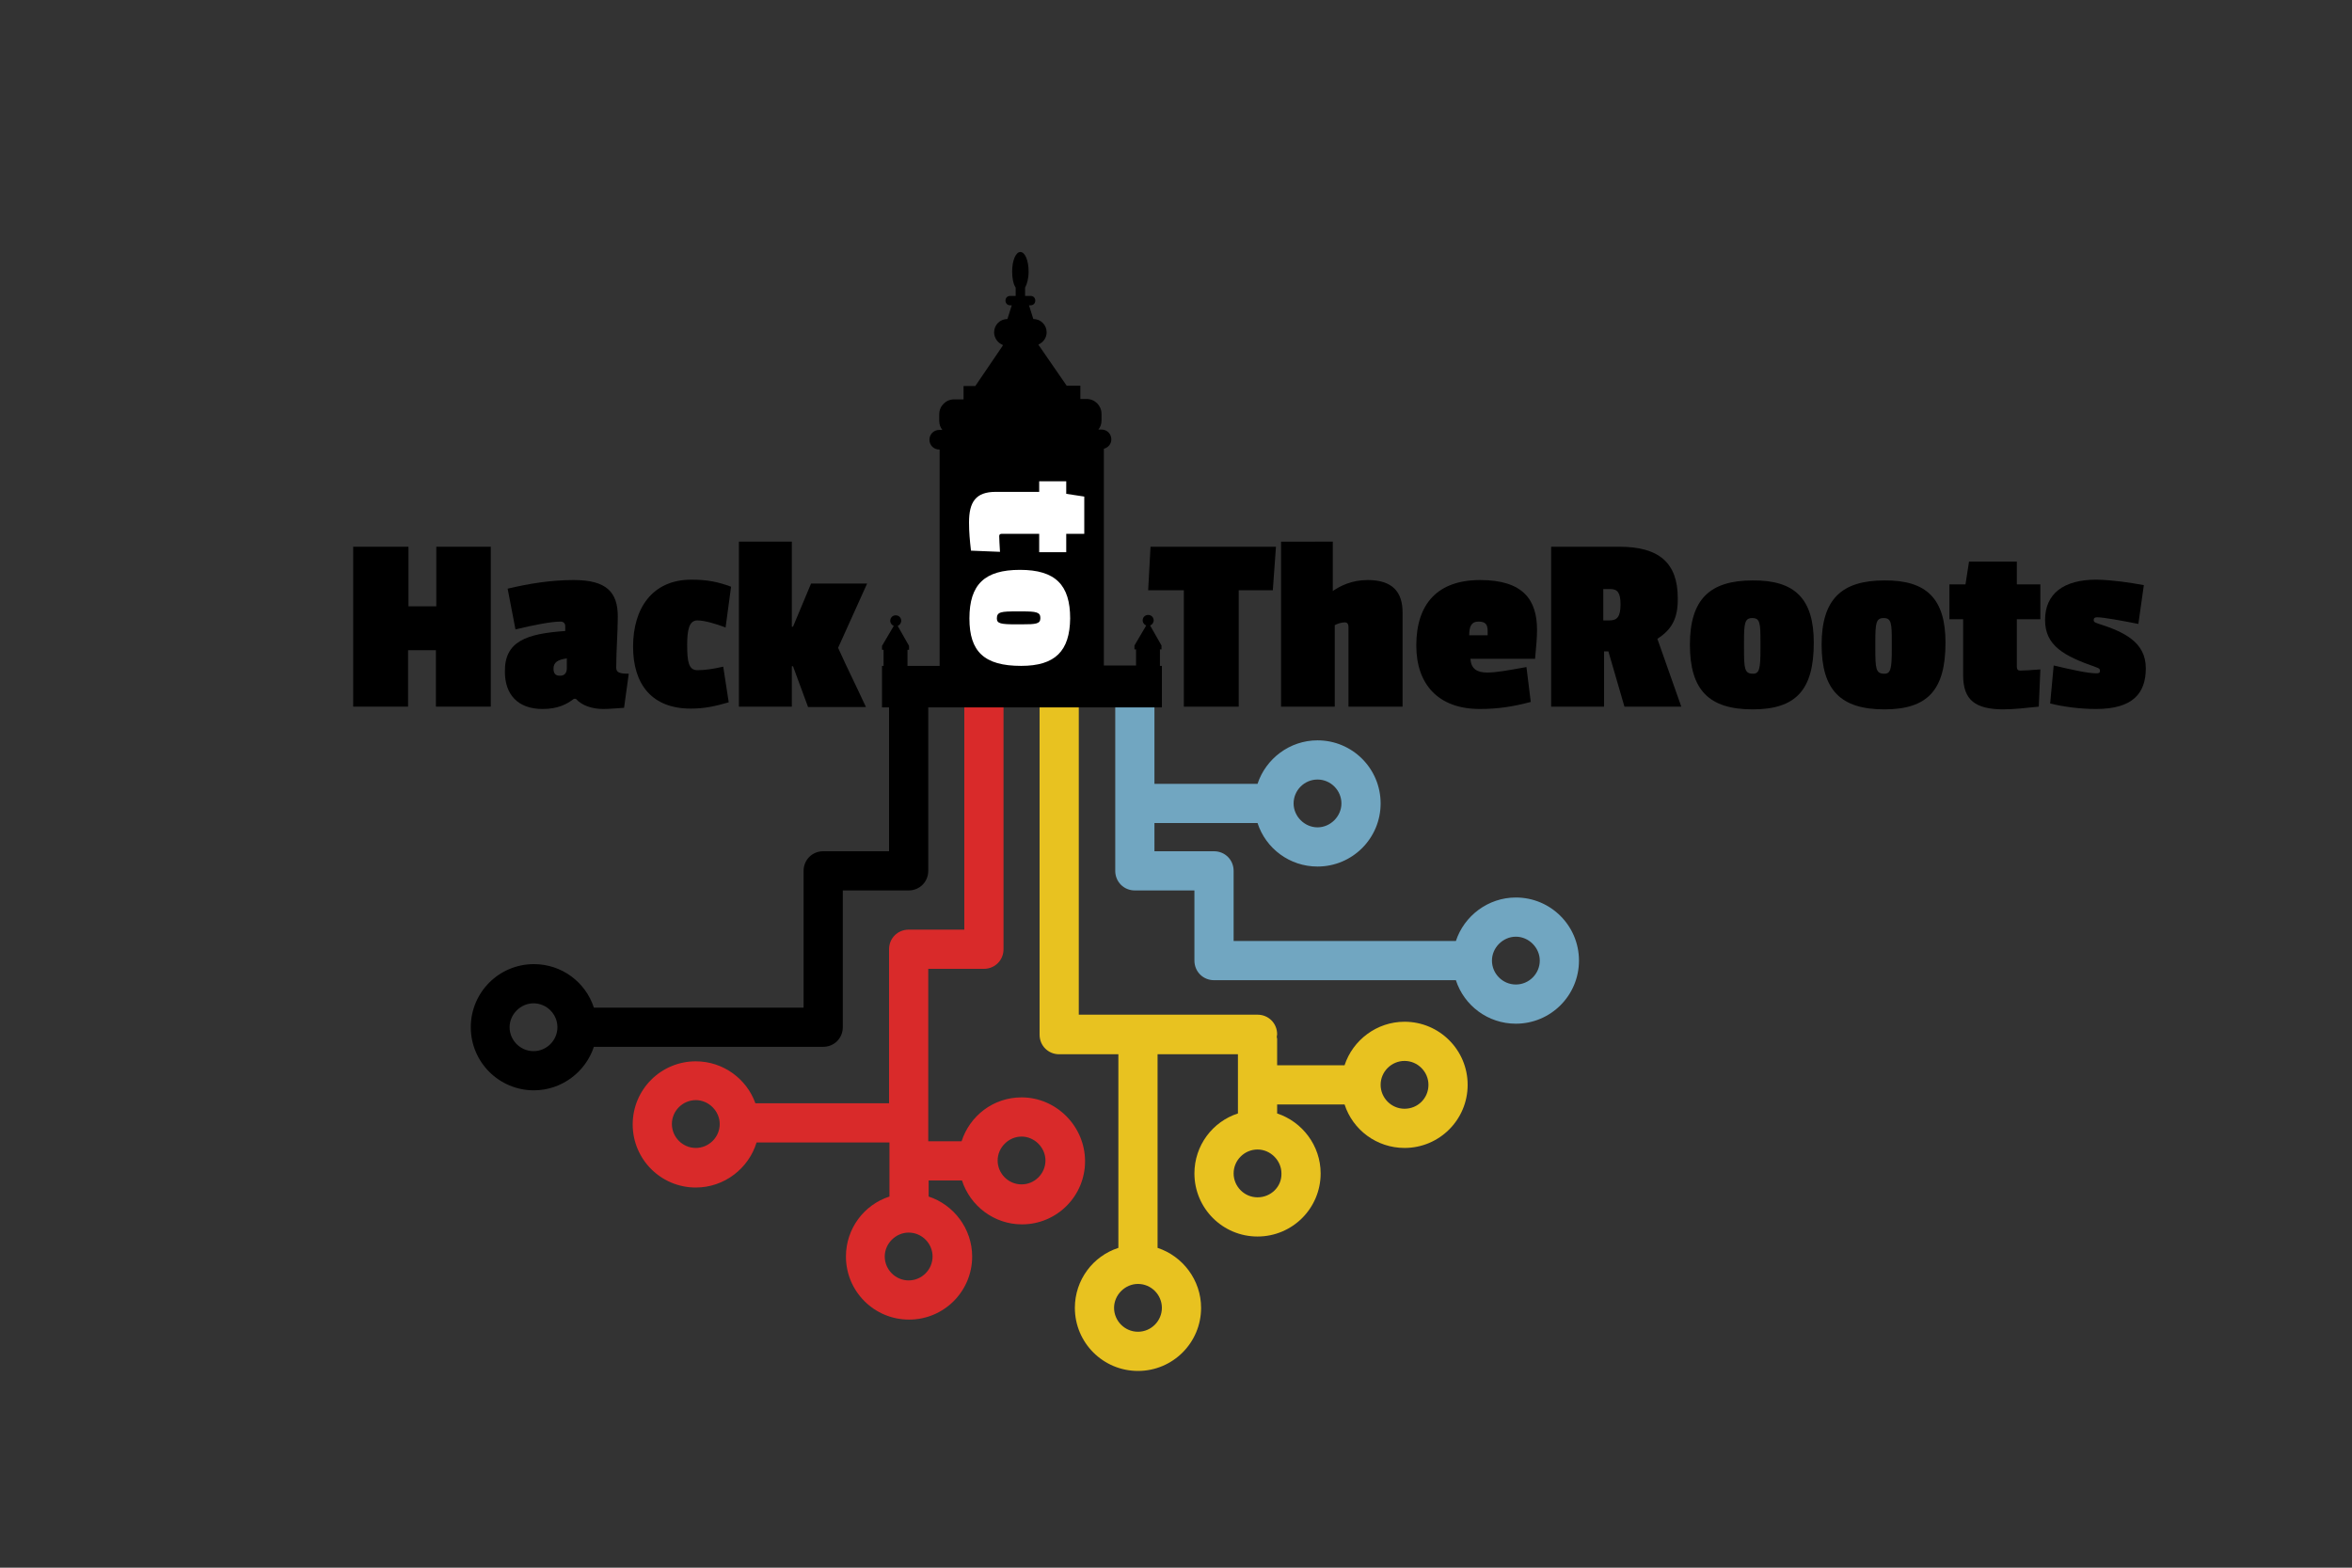 <?xml version="1.0" encoding="utf-8"?>
<!-- Generator: Adobe Illustrator 19.2.1, SVG Export Plug-In . SVG Version: 6.00 Build 0)  -->
<svg version="1.1" id="Ebene_1" xmlns="http://www.w3.org/2000/svg" xmlns:xlink="http://www.w3.org/1999/xlink" x="0px" y="0px"
	 viewBox="0 0 600 400" style="enable-background:new 0 0 600 400;" xml:space="preserve">
<rect x="0" y="0" width="600" height="400" fill="#333333" stroke="none"/>
<style type="text/css">
	.st0{enable-background:new    ;}
	.st1{fill:#71A6C1;}
	.st2{fill:#E8C220;}
	.st3{fill:#D92A2A;}
	.st4{fill:#FFFFFF;}
</style>
<g class="st0">
	<path d="M111.2,180.3v-14.4h-7.1v14.4H90.1v-40.8h14.1v15.2h7.1v-15.2h13.9v40.8H111.2z"/>
	<path d="M144.2,161v-1.2c0-0.7-0.4-1.2-1.2-1.2c-2.4,0-7,0.9-11.5,2l-2-10.4c5.5-1.3,11-2.2,16.9-2.2c8.2,0,11.2,3,11.2,9.3
		c0,3.9-0.4,8.7-0.4,13.1c0,1.2,0.9,1.5,3.2,1.5l-1.2,8.7c-2,0.1-3.5,0.3-5.3,0.3c-2.9,0-5.5-0.9-7-2.6h-0.5c-1.8,1.4-4.1,2.6-8,2.6
		c-6.3,0-9.6-3.7-9.6-9.5C128.7,163.6,134.3,161.7,144.2,161z M144.6,170.5V168c-2.3,0.3-3.4,1-3.4,2.6c0,1.2,0.5,1.8,1.5,1.8
		C143.9,172.5,144.6,171.8,144.6,170.5z"/>
	<path d="M177.9,171c1.9,0,4-0.3,6.6-0.9l1.4,9.1c-3.5,1-6.1,1.6-9.7,1.6c-9.9,0-14.7-6.2-14.7-15.8c0-9.8,4.9-17.1,14.9-17.1
		c4.1,0,6.9,0.6,10.1,1.8l-1.4,10.4c-2.4-0.9-5.3-1.8-7.2-1.8c-2.1,0-2.6,2.4-2.6,6.3C175.3,168.9,175.7,171,177.9,171z"/>
</g>
<g class="st0">
	<path d="M206.1,180.3l-3.8-10.3h-0.3v10.3h-13.5v-42.1h13.5v21.7h0.3l4.6-11h14.3l-7.4,16.4c2.3,5.1,4.8,10.1,7.1,15.1H206.1z"/>
</g>
<g class="st0">
	<path d="M316,150.6v29.7h-14v-29.7h-9.1l0.6-11.1h32l-0.8,11.1H316z"/>
	<path d="M357.8,156.3v24H344v-20.4c0-0.6-0.3-1.1-0.9-1.1c-0.9,0-1.8,0.3-2.6,0.7v20.8h-13.7v-42.1H340v12.6
		c1.9-1.3,4.8-2.8,8.9-2.8C355.3,148,357.8,151.1,357.8,156.3z"/>
	<path d="M392.1,160.7c0,1.9-0.2,4.3-0.5,7.4h-16.5c0.2,2.6,1.7,3.5,4.3,3.5c2.3,0,5-0.5,10-1.4l1.1,8.9c-4.5,1.2-8.4,1.8-13,1.8
		c-10.6,0-16.2-6.3-16.2-16.2c0-10.6,5.4-16.7,16.3-16.7C388.6,148,392.1,153.1,392.1,160.7z M374.8,162.1h4.7V161
		c0-1.6-0.5-2.4-2.3-2.4C375.3,158.6,374.8,159.9,374.8,162.1z"/>
	<path d="M422.8,163l6.1,17.3h-14.5l-4.1-14.1h-1.1v14.1h-13.5v-40.8h17.4c10.1,0,14.9,4.1,14.9,13.1
		C428.1,158.1,426.2,160.8,422.8,163z M410.8,150.3H409v8h1.6c1.9,0,2.8-0.9,2.8-4.1C413.4,151.2,412.6,150.3,410.8,150.3z"/>
	<path d="M462.7,164c0,12.1-4.6,17-15.6,17c-11.2,0-16-5-16-16.5c0-11.6,5.1-16.4,16-16.4C457.9,148,462.7,152.8,462.7,164z
		 M444.9,163.7v1.6c0,5.3,0.1,6.6,2.3,6.6c1.6,0,1.9-1.2,1.9-6.3v-1.8c0-4.8-0.1-6.1-2.1-6.1C445.1,157.7,444.9,159,444.9,163.7z"/>
	<path d="M496.3,164c0,12.1-4.6,17-15.6,17c-11.2,0-16-5-16-16.5c0-11.6,5.1-16.4,16-16.4C491.5,148,496.3,152.8,496.3,164z
		 M478.4,163.7v1.6c0,5.3,0.1,6.6,2.3,6.6c1.6,0,1.9-1.2,1.9-6.3v-1.8c0-4.8-0.1-6.1-2.1-6.1C478.6,157.7,478.4,159,478.4,163.7z"/>
	<path d="M500.8,172.3v-14.3h-3.5v-8.9h4.1l0.9-5.8h12.2v5.8h6v8.9h-6v12.2c0,0.6,0.3,0.9,0.8,0.9c1.2,0,2.6-0.1,5.2-0.3l-0.4,9.5
		c-3.3,0.3-6,0.7-9.3,0.7C504.1,180.9,500.8,178.8,500.8,172.3z"/>
	<path d="M546.9,149.3l-1.4,9.9c-4-0.8-8.9-1.7-10.5-1.7c-0.6,0-0.9,0.2-0.9,0.7c0,0.6,0.6,0.7,1.1,0.9c6.6,2.1,12.2,4.7,12.2,11.4
		c0,6.4-3.3,10.4-12.7,10.4c-3.9,0-8-0.5-11.7-1.4l0.9-9.7c4.7,1.1,8.7,2,10.9,2c0.6,0,0.9-0.1,0.9-0.6c0-0.6-0.3-0.7-1.1-1
		c-8-2.8-12.9-5.4-12.9-12c0-6.7,4.7-10.3,13.1-10.3C539,148,543.1,148.6,546.9,149.3z"/>
</g>
<path class="st1" d="M386.7,229c-7.1,0-13.2,4.7-15.3,11.1h-56.7v-17.9c0-2.8-2.2-5-5-5h-15.2V210h26.3c2.1,6.5,8.2,11.1,15.3,11.1
	c8.9,0,16.1-7.2,16.1-16.1s-7.2-16.1-16.1-16.1c-7.1,0-13.2,4.7-15.3,11.1h-26.3v-20.2c0-2.8-2.2-5-5-5s-5,2.2-5,5v42.4
	c0,2.8,2.2,5,5,5h15.2v17.9c0,2.8,2.2,5,5,5h61.7c2.1,6.5,8.2,11.1,15.3,11.1c8.9,0,16.1-7.2,16.1-16.1S395.6,229,386.7,229z
	 M336.1,198.9c3.4,0,6.1,2.8,6.1,6.1s-2.8,6.1-6.1,6.1s-6.1-2.8-6.1-6.1S332.7,198.9,336.1,198.9z M386.7,251.2
	c-3.4,0-6.1-2.8-6.1-6.1s2.8-6.1,6.1-6.1s6.1,2.8,6.1,6.1S390.1,251.2,386.7,251.2z"/>
<path class="st2" d="M358.3,260.7c-7.1,0-13.2,4.7-15.3,11.1h-17.2v-6.5c0-0.2,0-0.5-0.1-0.7c0-0.2,0.1-0.5,0.1-0.7c0-2.8-2.2-5-5-5
	h-45.6v-79.2c0-2.8-2.2-5-5-5s-5,2.2-5,5V264c0,2.8,2.2,5,5,5h15.1l0,49.4c-6.5,2.1-11.1,8.2-11.1,15.3c0,8.9,7.2,16.1,16.1,16.1
	c8.9,0,16.1-7.2,16.1-16.1c0-7.1-4.7-13.2-11.1-15.3l0-49.4h20.5v15.1c-6.5,2.1-11.1,8.2-11.1,15.3c0,8.9,7.2,16.1,16.1,16.1
	s16.1-7.2,16.1-16.1c0-7.1-4.7-13.2-11.1-15.3v-2.3H343c2.1,6.5,8.2,11.1,15.3,11.1c8.9,0,16.1-7.2,16.1-16.1
	S367.2,260.7,358.3,260.7z M290.3,339.8c-3.4,0-6.1-2.8-6.1-6.1s2.8-6.1,6.1-6.1c3.4,0,6.1,2.8,6.1,6.1S293.7,339.8,290.3,339.8z
	 M320.8,305.5c-3.4,0-6.1-2.8-6.1-6.1c0-3.4,2.8-6.1,6.1-6.1s6.1,2.8,6.1,6.1C327,302.8,324.2,305.5,320.8,305.5z M358.3,282.9
	c-3.4,0-6.1-2.8-6.1-6.1c0-3.4,2.8-6.1,6.1-6.1c3.4,0,6.1,2.8,6.1,6.1C364.4,280.2,361.7,282.9,358.3,282.9z"/>
<path class="st3" d="M260.6,280c-7.2,0-13.2,4.7-15.3,11.2c-0.1,0-0.2,0-0.3,0h-8.2v-44H251c2.8,0,5-2.2,5-5v-62.3c0-2.8-2.2-5-5-5
	s-5,2.2-5,5v57.3h-14.2c-2.8,0-5,2.2-5,5v39.3h-34.1c-2.2-6.2-8.2-10.7-15.2-10.7c-8.9,0-16.1,7.2-16.1,16.1s7.2,16.1,16.1,16.1
	c7.3,0,13.5-4.9,15.5-11.5h33.9v13.8c-6.5,2.1-11.1,8.2-11.1,15.3c0,8.9,7.2,16.1,16.1,16.1c8.9,0,16.1-7.2,16.1-16.1
	c0-7.1-4.7-13.2-11.1-15.3v-4.1h8.2c0.1,0,0.2,0,0.3,0c2.1,6.5,8.2,11.2,15.3,11.2c8.9,0,16.1-7.2,16.1-16.1S269.5,280,260.6,280z
	 M177.5,292.9c-3.4,0-6.1-2.8-6.1-6.1c0-3.4,2.8-6.1,6.1-6.1s6.1,2.8,6.1,6.1C183.6,290.2,180.8,292.9,177.5,292.9z M231.8,326.7
	c-3.4,0-6.1-2.8-6.1-6.1s2.8-6.1,6.1-6.1c3.4,0,6.1,2.8,6.1,6.1S235.2,326.7,231.8,326.7z M260.6,302.2c-3.4,0-6.1-2.8-6.1-6.1
	s2.8-6.1,6.1-6.1s6.1,2.8,6.1,6.1S264,302.2,260.6,302.2z"/>
<path d="M231.8,174.8c-2.8,0-5,2.2-5,5v37.4h-16.6c0,0-0.1,0-0.1,0c0,0-0.1,0-0.1,0c-2.8,0-5,2.2-5,5v34.9h-53.5
	c-2.1-6.5-8.2-11.1-15.3-11.1c-8.9,0-16.1,7.2-16.1,16.1s7.2,16.1,16.1,16.1c7.1,0,13.2-4.7,15.3-11.1h58.5c2.8,0,5-2.2,5-5v-34.9
	h16.8c2.8,0,5-2.2,5-5v-42.4C236.8,177,234.5,174.8,231.8,174.8z M136.1,268.2c-3.4,0-6.1-2.8-6.1-6.1s2.8-6.1,6.1-6.1
	c3.4,0,6.1,2.8,6.1,6.1S139.5,268.2,136.1,268.2z"/>
<path d="M295.9,169.8v-4.1h0.4v-1l-2.9-5.1h0c0.5-0.2,0.9-0.7,0.9-1.3c0-0.8-0.6-1.4-1.4-1.4c-0.8,0-1.4,0.6-1.4,1.4
	c0,0.6,0.4,1.1,0.9,1.3l-3,5.1v1h0.4v4.1h-8.2v-55.3c1.1-0.3,1.9-1.2,1.9-2.4c0-1.4-1.1-2.5-2.5-2.5h-0.8c0.5-0.6,0.8-1.4,0.8-2.3
	v-1.7c0-2.1-1.7-3.8-3.8-3.8h-1.6v-3.4h-3.5L265,88.1l-0.1-0.2c1.2-0.5,2.1-1.7,2.1-3.1c0-1.9-1.5-3.4-3.4-3.4l-1.1-3.5h0.4
	c0.7,0,1.2-0.5,1.2-1.2s-0.5-1.2-1.2-1.2h-1.4v-2.1c0.5-0.9,0.9-2.4,0.9-4.1c0-2.8-0.9-5-2.1-5s-2.1,2.2-2.1,5
	c0,1.7,0.3,3.2,0.9,4.1v2.1h-1.4c-0.7,0-1.2,0.5-1.2,1.2s0.5,1.2,1.2,1.2h0.4l-1.1,3.5c-1.9,0-3.4,1.5-3.4,3.4
	c0,1.4,0.9,2.7,2.2,3.2l0,0.2l-7,10.3h-3v3.4h-2.4c-2.1,0-3.8,1.7-3.8,3.8v1.7c0,0.9,0.3,1.7,0.8,2.3h-0.8c-1.4,0-2.5,1.1-2.5,2.5
	s1.1,2.5,2.5,2.5h0.1v55.2h-8.2v-4.1h0.4v-1l-2.9-5.1h0c0.5-0.2,0.9-0.7,0.9-1.3c0-0.8-0.6-1.4-1.4-1.4c-0.8,0-1.4,0.6-1.4,1.4
	c0,0.6,0.4,1.1,0.9,1.3h0l-3,5.1v1h0.4v4.1h-0.4v10.6h71.4v-10.6H295.9z"/>
<g class="st0">
	<path class="st4" d="M254,125.5h11.1v-2.7h6.9v3.2l4.6,0.7v9.5H272v4.7h-6.9v-4.7h-9.5c-0.5,0-0.7,0.2-0.7,0.6c0,1,0.1,2,0.2,4
		l-7.4-0.3c-0.3-2.6-0.5-4.7-0.5-7.2C247.2,128.1,248.9,125.5,254,125.5z"/>
</g>
<g class="st0">
	<path class="st4" d="M260.5,169.9c-9.4,0-13.2-3.6-13.2-12.1c0-8.7,3.9-12.4,12.9-12.4c9.1,0,12.8,3.9,12.8,12.4
		C272.9,166.1,269.2,169.9,260.5,169.9z M260.7,156h-1.2c-4.1,0-5.2,0.1-5.2,1.8c0,1.3,1,1.5,4.9,1.5h1.4c3.7,0,4.8-0.1,4.8-1.6
		C265.4,156.2,264.4,156,260.7,156z"/>
</g>
</svg>
